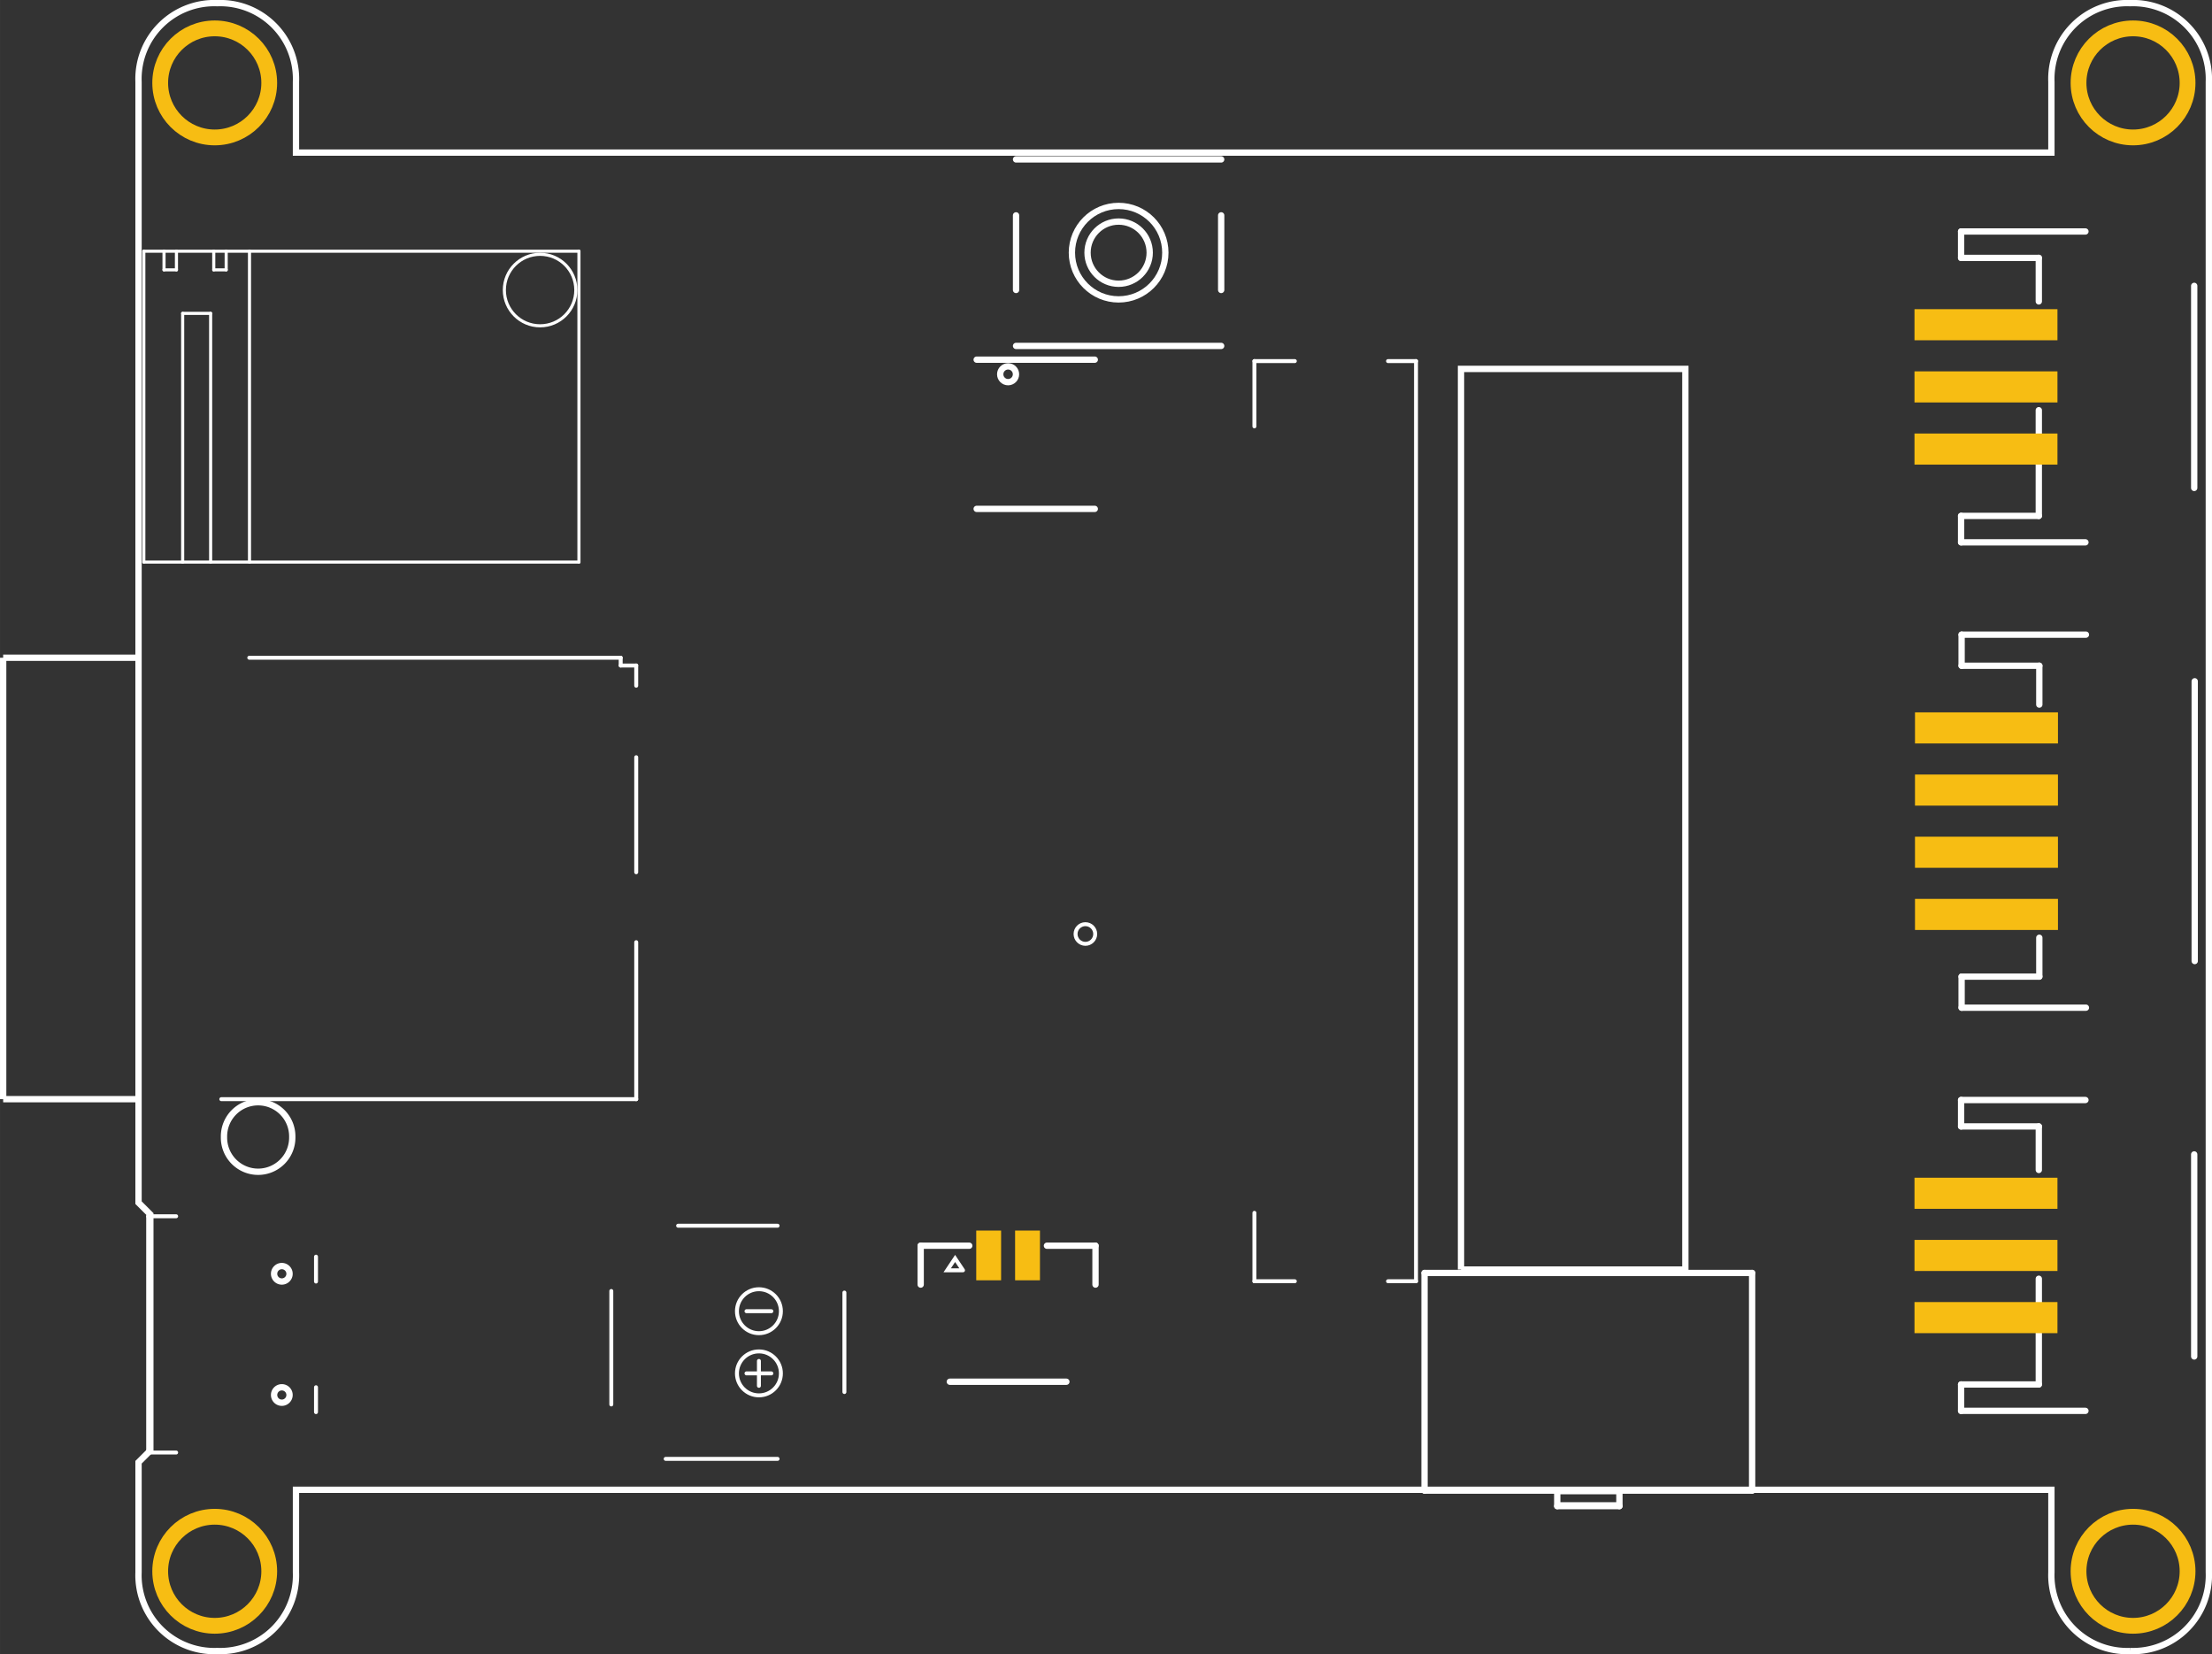 <?xml version='1.0' encoding='UTF-8' standalone='no'?>
<!-- Created with Fritzing (http://www.fritzing.org/) -->
<svg xmlns="http://www.w3.org/2000/svg"  x="0in" y="0in" viewBox="0 0 201.742 150.84" width="2.802in" version="1.2" height="2.095in" baseProfile="tiny">
    <rect x="0" y="0" width="201.742" height="150.84" fill="#333333" stroke="none"/>
    <desc>
        <referenceFile>pyPortal Mini rev C_pcb.svg</referenceFile>
    </desc>
    <desc >Fritzing footprint generated by brd2svg</desc>
    <g  gorn="0.1" id="silkscreen">
        <path  fill="none" stroke="white" stroke-width="0.576" d="M194.274,150.552A6.912,6.912,0,0,1,187.095,143.379L187.095,135.848L26.993,135.848L26.993,143.379A6.912,6.912,0,0,1,19.814,150.552A6.912,6.912,0,0,1,12.634,143.379L12.634,133.338L13.711,132.262L13.711,110.745L12.634,109.669L12.634,7.46A6.912,6.912,0,0,1,19.814,0.288A6.912,6.912,0,0,1,26.993,7.46L26.993,13.916L187.095,13.916L187.095,7.46A6.912,6.912,0,0,1,194.274,0.288A6.912,6.912,0,0,1,201.454,7.46L201.454,143.379A6.912,6.912,0,0,1,194.274,150.552M133.249,115.765L153.711,115.765L153.711,33.64L133.249,33.64L133.249,115.765M20.428,103.68a3.114,3.114,0,1,0,6.227,0,3.114,3.114,0,1,0,-6.227,0zM24.998,116.153a0.704,0.704,0,1,0,1.408,0,0.704,0.704,0,1,0,-1.408,0zM24.998,127.207a0.704,0.704,0,1,0,1.408,0,0.704,0.704,0,1,0,-1.408,0z"/>
        <g >
            <title >element:CON1</title>
            <g >
                <title >package:53398-0271</title>
                <line  stroke="white" y1="125.996" y2="125.996" stroke-width="0.576" x1="97.257" stroke-linecap="round" x2="86.627"/>
                <line  stroke="white" y1="117.138" y2="113.594" stroke-width="0.576" x1="99.914" stroke-linecap="round" x2="99.914"/>
                <line  stroke="white" y1="113.594" y2="113.594" stroke-width="0.576" x1="99.914" stroke-linecap="round" x2="95.485"/>
                <line  stroke="white" y1="113.594" y2="113.594" stroke-width="0.576" x1="88.399" stroke-linecap="round" x2="83.969"/>
                <line  stroke="white" y1="113.594" y2="117.138" stroke-width="0.576" x1="83.969" stroke-linecap="round" x2="83.969"/>
                <g >
                    <title >polygon</title>
                    <path  fill="none" stroke="white" stroke-width="0.36" stroke-linecap="round" d="M87.829,115.835L86.388,115.835L87.109,114.755L87.829,115.835"/>
                </g>
            </g>
        </g>
        <g >
            <title >element:I2C</title>
            <g >
                <title >package:JSTPH4</title>
                <line  stroke="white" y1="62.124" y2="87.636" stroke-width="0.576" x1="200.166" stroke-linecap="round" x2="200.166"/>
                <line  stroke="white" y1="57.872" y2="57.872" stroke-width="0.576" x1="190.244" stroke-linecap="round" x2="178.906"/>
                <line  stroke="white" y1="57.872" y2="60.707" stroke-width="0.576" x1="178.906" stroke-linecap="round" x2="178.906"/>
                <line  stroke="white" y1="60.707" y2="60.707" stroke-width="0.576" x1="178.906" stroke-linecap="round" x2="185.993"/>
                <line  stroke="white" y1="60.707" y2="64.25" stroke-width="0.576" x1="185.993" stroke-linecap="round" x2="185.993"/>
                <line  stroke="white" y1="85.51" y2="89.053" stroke-width="0.576" x1="185.993" stroke-linecap="round" x2="185.993"/>
                <line  stroke="white" y1="89.053" y2="89.053" stroke-width="0.576" x1="185.993" stroke-linecap="round" x2="178.906"/>
                <line  stroke="white" y1="89.053" y2="91.888" stroke-width="0.576" x1="178.906" stroke-linecap="round" x2="178.906"/>
                <line  stroke="white" y1="91.888" y2="91.888" stroke-width="0.576" x1="178.906" stroke-linecap="round" x2="190.244"/>
            </g>
        </g>
        <g >
            <title >element:NEOPIX</title>
            <g >
                <title >package:JSTPH3</title>
                <line  stroke="white" y1="26.067" y2="44.493" stroke-width="0.576" x1="200.12" stroke-linecap="round" x2="200.12"/>
                <line  stroke="white" y1="49.453" y2="49.453" stroke-width="0.576" x1="190.199" stroke-linecap="round" x2="178.86"/>
                <line  stroke="white" y1="49.453" y2="47.044" stroke-width="0.576" x1="178.86" stroke-linecap="round" x2="178.86"/>
                <line  stroke="white" y1="47.044" y2="47.044" stroke-width="0.576" x1="178.86" stroke-linecap="round" x2="185.947"/>
                <line  stroke="white" y1="47.044" y2="37.406" stroke-width="0.576" x1="185.947" stroke-linecap="round" x2="185.947"/>
                <line  stroke="white" y1="27.485" y2="23.516" stroke-width="0.576" x1="185.947" stroke-linecap="round" x2="185.947"/>
                <line  stroke="white" y1="23.516" y2="23.516" stroke-width="0.576" x1="185.947" stroke-linecap="round" x2="178.86"/>
                <line  stroke="white" y1="23.516" y2="21.107" stroke-width="0.576" x1="178.86" stroke-linecap="round" x2="178.86"/>
                <line  stroke="white" y1="21.107" y2="21.107" stroke-width="0.576" x1="178.86" stroke-linecap="round" x2="190.199"/>
            </g>
        </g>
        <g >
            <title >element:RESET</title>
            <g >
                <title >package:EVQ-Q2_SMALLER</title>
                <line  stroke="white" y1="14.536" y2="14.536" stroke-width="0.576" x1="92.668" stroke-linecap="round" x2="111.376"/>
                <line  stroke="white" y1="31.544" y2="31.544" stroke-width="0.576" x1="111.376" stroke-linecap="round" x2="92.668"/>
                <line  stroke="white" y1="26.442" y2="19.638" stroke-width="0.576" x1="92.668" stroke-linecap="round" x2="92.668"/>
                <line  stroke="white" y1="19.638" y2="26.442" stroke-width="0.576" x1="111.376" stroke-linecap="round" x2="111.376"/>
                <circle  fill="none" stroke="white" r="4.261" stroke-width="0.576" cx="102.022" cy="23.04"/>
                <circle  fill="none" stroke="white" r="2.835" stroke-width="0.576" cx="102.022" cy="23.04"/>
            </g>
        </g>
        <g >
            <title >element:SENSE</title>
            <g >
                <title >package:JSTPH3</title>
                <line  stroke="white" y1="105.268" y2="123.692" stroke-width="0.576" x1="200.12" stroke-linecap="round" x2="200.12"/>
                <line  stroke="white" y1="128.653" y2="128.653" stroke-width="0.576" x1="190.199" stroke-linecap="round" x2="178.86"/>
                <line  stroke="white" y1="128.653" y2="126.244" stroke-width="0.576" x1="178.86" stroke-linecap="round" x2="178.86"/>
                <line  stroke="white" y1="126.244" y2="126.244" stroke-width="0.576" x1="178.86" stroke-linecap="round" x2="185.947"/>
                <line  stroke="white" y1="126.244" y2="116.606" stroke-width="0.576" x1="185.947" stroke-linecap="round" x2="185.947"/>
                <line  stroke="white" y1="106.685" y2="102.716" stroke-width="0.576" x1="185.947" stroke-linecap="round" x2="185.947"/>
                <line  stroke="white" y1="102.716" y2="102.716" stroke-width="0.576" x1="185.947" stroke-linecap="round" x2="178.86"/>
                <line  stroke="white" y1="102.716" y2="100.307" stroke-width="0.576" x1="178.86" stroke-linecap="round" x2="178.86"/>
                <line  stroke="white" y1="100.307" y2="100.307" stroke-width="0.576" x1="178.86" stroke-linecap="round" x2="190.199"/>
            </g>
        </g>
        <g >
            <title >element:SP1</title>
            <g >
                <title >package:BUZZER_SMT_7.5MM</title>
                <line  stroke="white" y1="125.235" y2="125.235" stroke-width="0.36" x1="68.083" stroke-linecap="round" x2="70.35"/>
                <line  stroke="white" y1="124.101" y2="126.369" stroke-width="0.36" x1="69.216" stroke-linecap="round" x2="69.216"/>
                <line  stroke="white" y1="117.723" y2="128.069" stroke-width="0.36" x1="55.752" stroke-linecap="round" x2="55.752"/>
                <line  stroke="white" y1="133.03" y2="133.03" stroke-width="0.36" x1="60.712" stroke-linecap="round" x2="70.917"/>
                <line  stroke="white" y1="126.935" y2="117.865" stroke-width="0.36" x1="77.012" stroke-linecap="round" x2="77.012"/>
                <line  stroke="white" y1="111.77" y2="111.77" stroke-width="0.36" x1="61.846" stroke-linecap="round" x2="70.917"/>
                <line  stroke="white" y1="119.565" y2="119.565" stroke-width="0.36" x1="68.083" stroke-linecap="round" x2="70.35"/>
                <circle  fill="none" stroke="white" r="2.004" stroke-width="0.36" cx="69.216" cy="125.235"/>
                <circle  fill="none" stroke="white" r="2.004" stroke-width="0.36" cx="69.216" cy="119.565"/>
            </g>
        </g>
        <g >
            <title >element:U$2</title>
            <g >
                <title >package:PQFN64-1</title>
                <circle  fill="none" stroke="white" r="0.896" stroke-width="0.36" cx="98.991" cy="85.169"/>
            </g>
        </g>
        <g >
            <title >element:U$19</title>
            <g >
                <title >package:PYPORTALPYNT_TOP</title>
            </g>
        </g>
        <g >
            <title >element:U$54</title>
            <g >
                <title >package:PYPORTALPYNT_BOT</title>
            </g>
        </g>
        <g >
            <title >element:U$55</title>
            <g >
                <title >package:TFT_2.4IN_240X320_50PIN</title>
                <line  stroke="white" y1="110.596" y2="116.833" stroke-width="0.36" x1="114.407" stroke-linecap="round" x2="114.407"/>
                <line  stroke="white" y1="116.833" y2="116.833" stroke-width="0.36" x1="114.407" stroke-linecap="round" x2="118.092"/>
                <line  stroke="white" y1="38.88" y2="32.927" stroke-width="0.36" x1="114.407" stroke-linecap="round" x2="114.407"/>
                <line  stroke="white" y1="32.927" y2="32.927" stroke-width="0.36" x1="114.407" stroke-linecap="round" x2="118.092"/>
                <line  stroke="white" y1="116.833" y2="116.833" stroke-width="0.36" x1="126.595" stroke-linecap="round" x2="129.146"/>
                <line  stroke="white" y1="116.833" y2="32.927" stroke-width="0.36" x1="129.146" stroke-linecap="round" x2="129.146"/>
                <line  stroke="white" y1="32.927" y2="32.927" stroke-width="0.36" x1="129.146" stroke-linecap="round" x2="126.595"/>
            </g>
        </g>
        <g >
            <title >element:U2</title>
            <g >
                <title >package:SOIC8_208MIL</title>
                <line  stroke="white" y1="32.797" y2="32.797" stroke-width="0.576" x1="89.076" stroke-linecap="round" x2="99.847"/>
                <line  stroke="white" y1="46.403" y2="46.403" stroke-width="0.576" x1="99.847" stroke-linecap="round" x2="89.076"/>
                <circle  fill="none" stroke="white" r="0.72" stroke-width="0.576" cx="91.942" cy="34.128"/>
            </g>
        </g>
        <g >
            <title >element:U3</title>
            <g >
                <title >package:ARDUINO-UCS&amp;SOCS_NINA-W1X</title>
                <line  stroke="white" y1="51.253" y2="51.253" stroke-width="0.283" x1="52.801" stroke-linecap="round" x2="22.754"/>
                <line  stroke="white" y1="51.253" y2="51.253" stroke-width="0.283" x1="22.754" stroke-linecap="round" x2="19.21"/>
                <line  stroke="white" y1="51.253" y2="51.253" stroke-width="0.283" x1="19.21" stroke-linecap="round" x2="16.659"/>
                <line  stroke="white" y1="51.253" y2="51.253" stroke-width="0.283" x1="16.659" stroke-linecap="round" x2="13.116"/>
                <line  stroke="white" y1="51.253" y2="22.907" stroke-width="0.283" x1="13.116" stroke-linecap="round" x2="13.116"/>
                <line  stroke="white" y1="22.907" y2="22.907" stroke-width="0.283" x1="13.116" stroke-linecap="round" x2="14.958"/>
                <line  stroke="white" y1="22.907" y2="22.907" stroke-width="0.283" x1="14.958" stroke-linecap="round" x2="16.092"/>
                <line  stroke="white" y1="22.907" y2="22.907" stroke-width="0.283" x1="16.092" stroke-linecap="round" x2="19.494"/>
                <line  stroke="white" y1="22.907" y2="22.907" stroke-width="0.283" x1="19.494" stroke-linecap="round" x2="20.628"/>
                <line  stroke="white" y1="22.907" y2="22.907" stroke-width="0.283" x1="20.628" stroke-linecap="round" x2="22.754"/>
                <line  stroke="white" y1="22.907" y2="22.907" stroke-width="0.283" x1="22.754" stroke-linecap="round" x2="52.801"/>
                <line  stroke="white" y1="22.907" y2="51.253" stroke-width="0.283" x1="52.801" stroke-linecap="round" x2="52.801"/>
                <line  stroke="white" y1="51.253" y2="22.907" stroke-width="0.283" x1="22.754" stroke-linecap="round" x2="22.754"/>
                <line  stroke="white" y1="51.253" y2="28.576" stroke-width="0.283" x1="16.659" stroke-linecap="round" x2="16.659"/>
                <line  stroke="white" y1="28.576" y2="28.576" stroke-width="0.283" x1="16.659" stroke-linecap="round" x2="19.21"/>
                <line  stroke="white" y1="28.576" y2="51.253" stroke-width="0.283" x1="19.21" stroke-linecap="round" x2="19.21"/>
                <line  stroke="white" y1="22.907" y2="24.608" stroke-width="0.283" x1="14.958" stroke-linecap="round" x2="14.958"/>
                <line  stroke="white" y1="24.608" y2="24.608" stroke-width="0.283" x1="14.958" stroke-linecap="round" x2="16.092"/>
                <line  stroke="white" y1="24.608" y2="22.907" stroke-width="0.283" x1="16.092" stroke-linecap="round" x2="16.092"/>
                <line  stroke="white" y1="22.907" y2="24.608" stroke-width="0.283" x1="19.494" stroke-linecap="round" x2="19.494"/>
                <line  stroke="white" y1="24.608" y2="24.608" stroke-width="0.283" x1="19.494" stroke-linecap="round" x2="20.628"/>
                <line  stroke="white" y1="24.608" y2="22.907" stroke-width="0.283" x1="20.628" stroke-linecap="round" x2="20.628"/>
                <circle  fill="none" stroke="white" r="3.26" stroke-width="0.283" cx="49.258" cy="26.45"/>
            </g>
        </g>
        <g >
            <title >element:X1</title>
            <g >
                <title >package:MICROSD</title>
                <line  stroke="white" y1="62.529" y2="60.687" stroke-width="0.36" x1="58.025" stroke-linecap="round" x2="58.025"/>
                <line  stroke="white" y1="60.687" y2="60.687" stroke-width="0.36" x1="58.025" stroke-linecap="round" x2="56.608"/>
                <line  stroke="white" y1="60.687" y2="59.978" stroke-width="0.36" x1="56.608" stroke-linecap="round" x2="56.608"/>
                <line  stroke="white" y1="59.978" y2="59.978" stroke-width="0.36" x1="56.608" stroke-linecap="round" x2="22.734"/>
                <line  stroke="white" y1="69.049" y2="79.538" stroke-width="0.36" x1="58.025" stroke-linecap="round" x2="58.025"/>
                <line  stroke="white" y1="85.915" y2="100.23" stroke-width="0.36" x1="58.025" stroke-linecap="round" x2="58.025"/>
                <line  stroke="white" y1="100.23" y2="100.23" stroke-width="0.36" x1="58.025" stroke-linecap="round" x2="20.183"/>
            </g>
        </g>
        <g >
            <title >element:X3</title>
            <g >
                <title >package:2X05_1.27MM_SMT</title>
                <line  stroke="white" y1="116.078" y2="116.078" stroke-width="0.576" x1="129.923" stroke-linecap="round" x2="159.8"/>
                <line  stroke="white" y1="116.078" y2="135.922" stroke-width="0.576" x1="159.8" stroke-linecap="round" x2="159.8"/>
                <line  stroke="white" y1="135.922" y2="135.922" stroke-width="0.576" x1="159.8" stroke-linecap="round" x2="147.696"/>
                <line  stroke="white" y1="135.922" y2="135.922" stroke-width="0.576" x1="147.696" stroke-linecap="round" x2="142.027"/>
                <line  stroke="white" y1="135.922" y2="135.922" stroke-width="0.576" x1="142.027" stroke-linecap="round" x2="129.923"/>
                <line  stroke="white" y1="135.922" y2="116.078" stroke-width="0.576" x1="129.923" stroke-linecap="round" x2="129.923"/>
                <line  stroke="white" y1="135.922" y2="137.339" stroke-width="0.576" x1="142.027" stroke-linecap="round" x2="142.027"/>
                <line  stroke="white" y1="137.339" y2="137.339" stroke-width="0.576" x1="142.027" stroke-linecap="round" x2="147.696"/>
                <line  stroke="white" y1="137.339" y2="135.922" stroke-width="0.576" x1="147.696" stroke-linecap="round" x2="147.696"/>
                <g >
                    <title >polygon</title>
                    <path  fill="none" stroke="white" stroke-width="0.36" stroke-linecap="round" d="M147.742,136.08L147.742,137.16L141.982,137.16L141.982,136.08L147.742,136.08"/>
                </g>
            </g>
        </g>
        <g >
            <title >element:X4</title>
            <g >
                <title >package:4UCONN_20329_NARROW</title>
                <line  stroke="white" y1="114.593" y2="116.861" stroke-width="0.36" x1="28.82" stroke-linecap="round" x2="28.82"/>
                <line  stroke="white" y1="126.499" y2="128.767" stroke-width="0.36" x1="28.82" stroke-linecap="round" x2="28.82"/>
                <line  stroke="white" y1="110.908" y2="110.908" stroke-width="0.36" x1="16.064" stroke-linecap="round" x2="13.513"/>
                <line  stroke="white" y1="110.908" y2="132.452" stroke-width="0.36" x1="13.513" stroke-linecap="round" x2="13.513"/>
                <line  stroke="white" y1="132.452" y2="132.452" stroke-width="0.36" x1="13.513" stroke-linecap="round" x2="16.064"/>
            </g>
        </g>
        <line  fill="none" stroke="white" y1="100.23" y2="100.23" stroke-width="0.576" x1="0.288" x2="12.382" fill-opacity="1"/>
        <line  fill="none" stroke="white" y1="59.978" y2="59.978" stroke-width="0.576" x1="0.288" x2="12.382" fill-opacity="1"/>
        <line  fill="none" stroke="white" y1="100.23" y2="59.978" stroke-width="0.576" x1="0.288" x2="0.288" fill-opacity="1"/>
    </g>
    <g  gorn="0.2" id="copper1">
        <g  gorn="0.2.0" id="copper0">
            <circle  gorn="0.2.0.0" fill="none" id="connector242pad" connectorname="P$1" stroke="#F7BD13" r="4.972" stroke-width="1.44" cx="19.582" cy="7.56"/>
            <rect  x="89.036" gorn="0.2.0.1" y="112.212" fill="#F7BD13" id="connector53pad" stroke="none" width="2.268" stroke-width="0" height="4.535"/>
            <rect  x="92.58" gorn="0.2.0.2" y="112.212" fill="#F7BD13" id="connector54pad" stroke="none" width="2.268" stroke-width="0" height="4.535"/>
            <g  transform="matrix(0, 1, -1, 0, 247.55, -114.798)">
                <g >
                    <rect  x="179.756" gorn="0.2.0.3.0.0" y="59.856" fill="#F7BD13" id="connector61pad" stroke="none" width="2.835" stroke-width="0" height="13.039"/>
                </g>
            </g>
            <g  transform="matrix(0, 1, -1, 0, 253.219, -109.128)">
                <g >
                    <rect  x="179.756" gorn="0.2.0.4.0.0" y="65.526" fill="#F7BD13" id="connector62pad" stroke="none" width="2.835" stroke-width="0" height="13.039"/>
                </g>
            </g>
            <g  transform="matrix(0, 1, -1, 0, 258.888, -103.459)">
                <g >
                    <rect  x="179.756" gorn="0.2.0.5.0.0" y="71.195" fill="#F7BD13" id="connector63pad" stroke="none" width="2.835" stroke-width="0" height="13.039"/>
                </g>
            </g>
            <circle  gorn="0.2.0.6" fill="none" id="connector240pad" connectorname="P$1" stroke="#F7BD13" r="4.972" stroke-width="1.44" cx="194.542" cy="7.56"/>
            <g  transform="matrix(0, 1, -1, 0, 264.558, -97.79)">
                <g >
                    <rect  x="179.756" gorn="0.2.0.7.0.0" y="76.864" fill="#F7BD13" id="connector64pad" stroke="none" width="2.835" stroke-width="0" height="13.039"/>
                </g>
            </g>
            <g  transform="matrix(0, 1, -1, 0, 210.739, -151.518)">
                <g >
                    <rect  x="179.711" gorn="0.2.0.8.0.0" y="23.091" fill="#F7BD13" id="connector92pad" stroke="none" width="2.835" stroke-width="0" height="13.039"/>
                </g>
            </g>
            <g  transform="matrix(0, 1, -1, 0, 216.408, -145.848)">
                <g >
                    <rect  x="179.711" gorn="0.2.0.9.0.0" y="28.76" fill="#F7BD13" id="connector93pad" stroke="none" width="2.835" stroke-width="0" height="13.039"/>
                </g>
            </g>
            <g  transform="matrix(0, 1, -1, 0, 222.078, -140.179)">
                <g >
                    <rect  x="179.711" gorn="0.2.0.10.0.0" y="34.43" fill="#F7BD13" id="connector94pad" stroke="none" width="2.835" stroke-width="0" height="13.039"/>
                </g>
            </g>
            <circle  gorn="0.2.0.11" fill="none" id="connector237pad" connectorname="P$1" stroke="#F7BD13" r="4.972" stroke-width="1.44" cx="194.542" cy="143.28"/>
            <circle  gorn="0.2.0.12" fill="none" id="connector241pad" connectorname="P$1" stroke="#F7BD13" r="4.972" stroke-width="1.44" cx="19.582" cy="143.28"/>
            <g  transform="matrix(0, 1, -1, 0, 289.939, -72.317)">
                <g >
                    <rect  x="179.711" gorn="0.2.0.13.0.0" y="102.291" fill="#F7BD13" id="connector154pad" stroke="none" width="2.835" stroke-width="0" height="13.039"/>
                </g>
            </g>
            <g  transform="matrix(0, 1, -1, 0, 295.608, -66.648)">
                <g >
                    <rect  x="179.711" gorn="0.2.0.14.0.0" y="107.96" fill="#F7BD13" id="connector155pad" stroke="none" width="2.835" stroke-width="0" height="13.039"/>
                </g>
            </g>
            <g  transform="matrix(0, 1, -1, 0, 301.278, -60.979)">
                <g >
                    <rect  x="179.711" gorn="0.2.0.15.0.0" y="113.63" fill="#F7BD13" id="connector156pad" stroke="none" width="2.835" stroke-width="0" height="13.039"/>
                </g>
            </g>
        </g>
    </g>
</svg>
